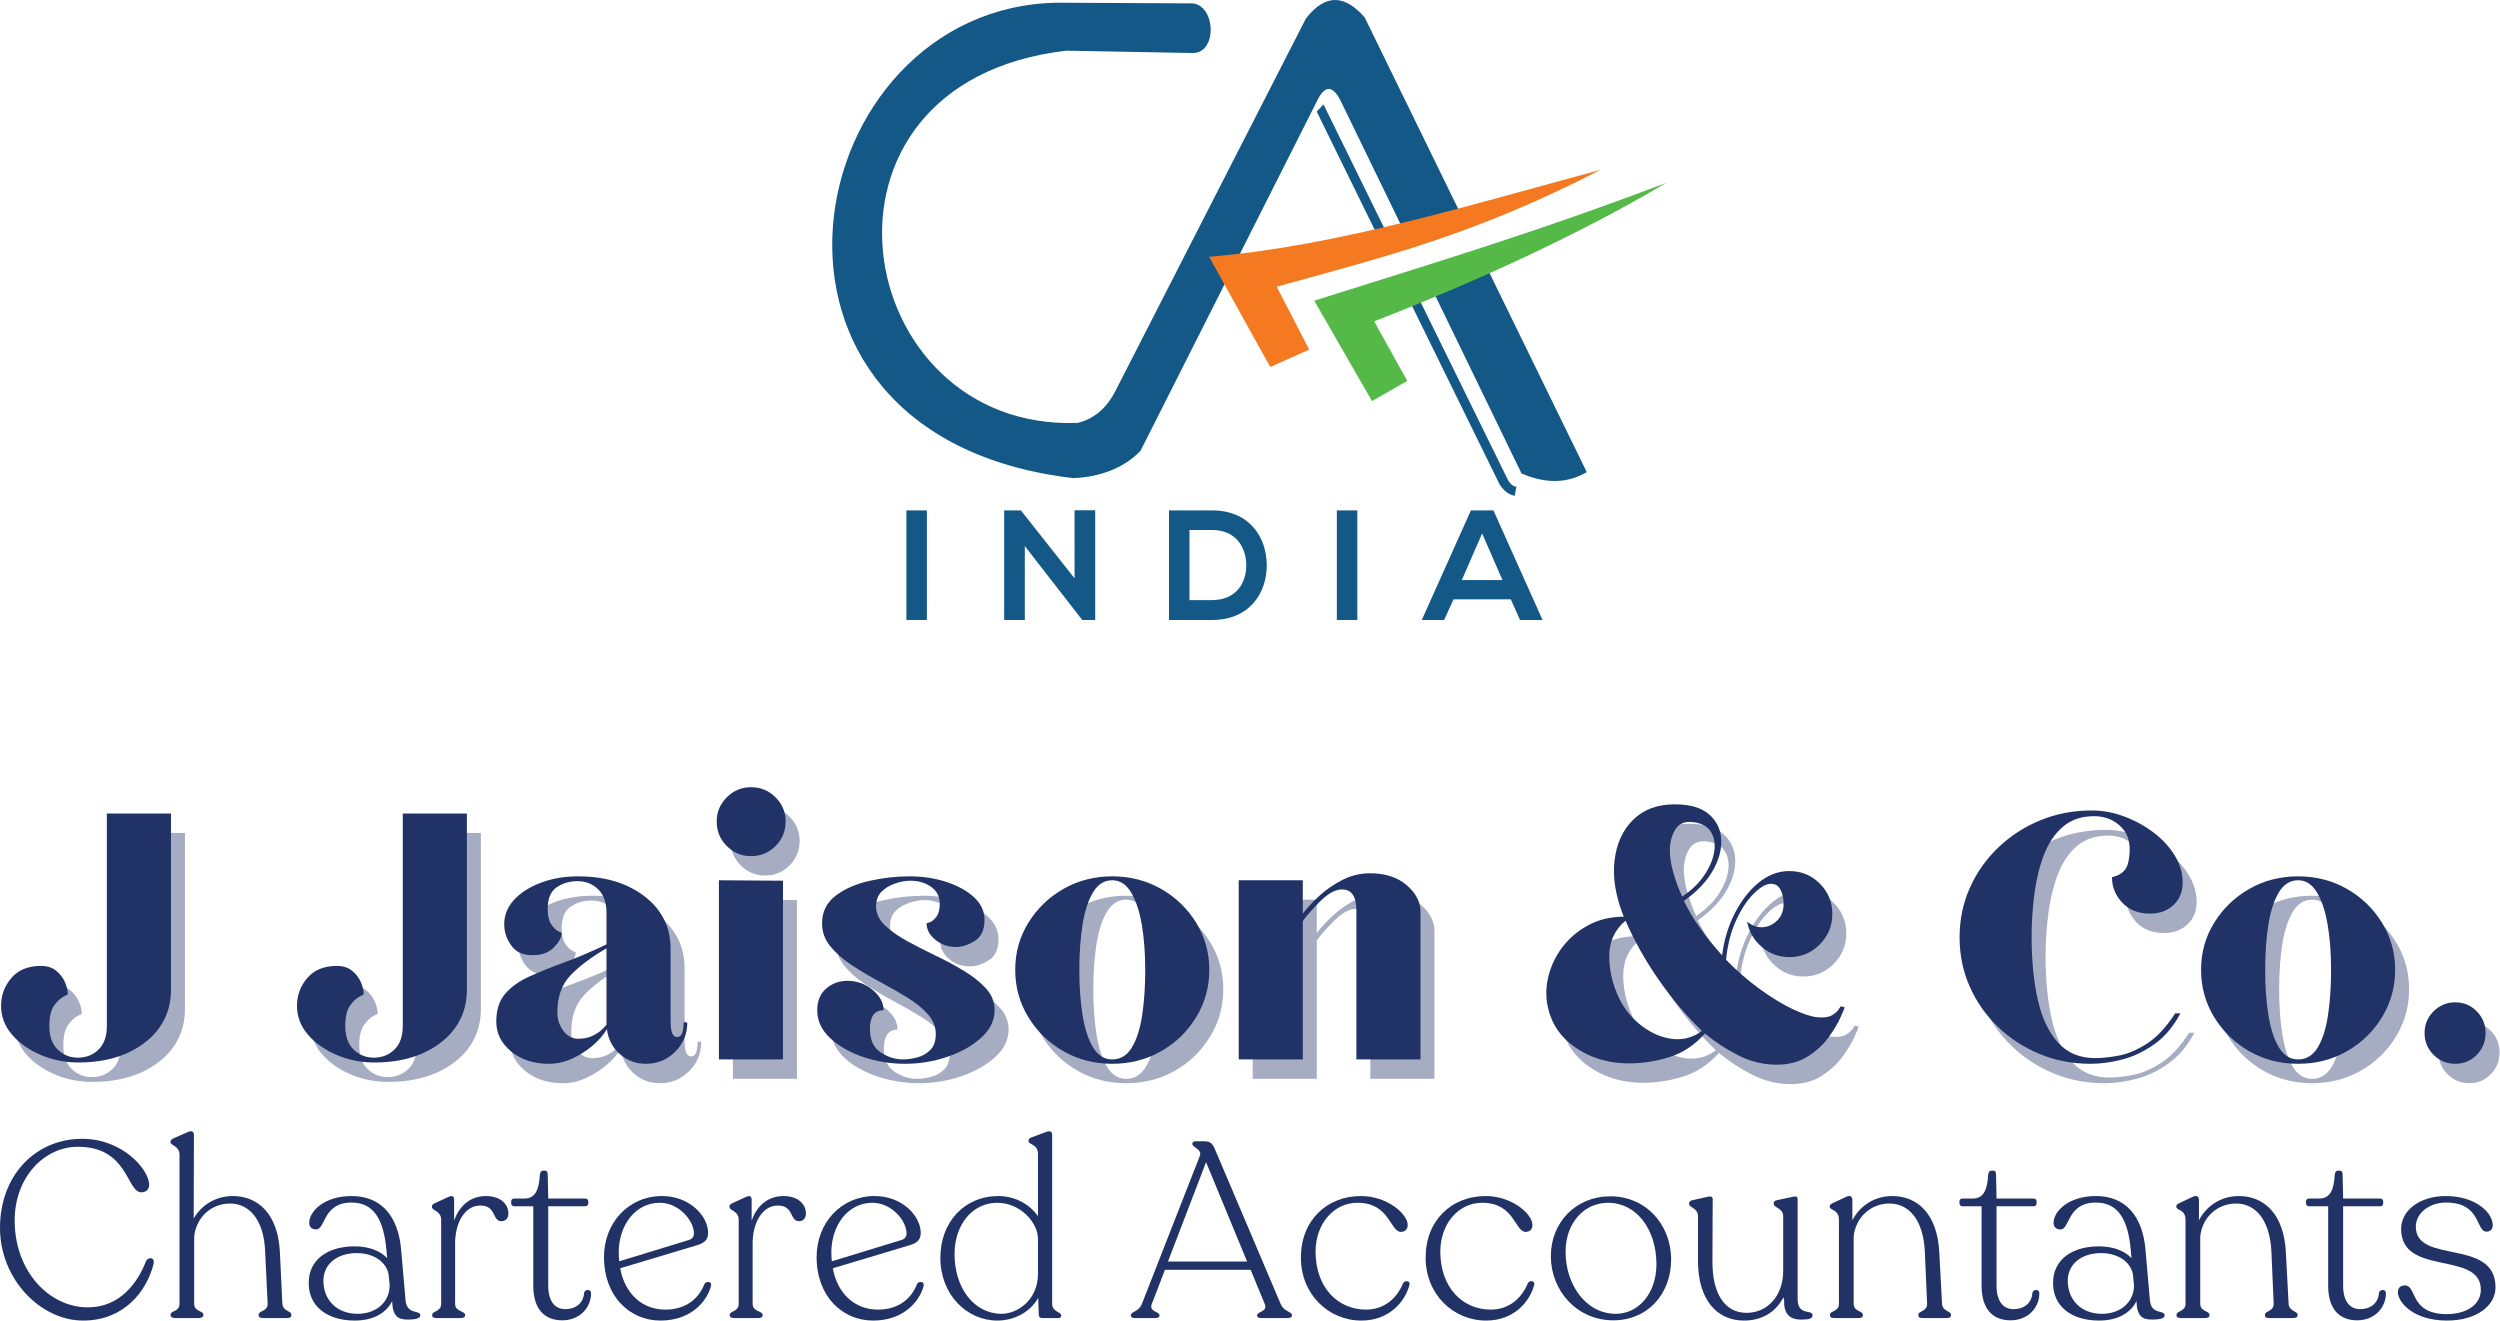 <svg width="1499" height="792" viewBox="0 0 1499 792" fill="none" xmlns="http://www.w3.org/2000/svg">
<path fill-rule="evenodd" clip-rule="evenodd" d="M834.715 146.392L793.571 62.595L789.501 66.901L829.507 148.478L834.715 146.392Z" fill="#145887"/>
<path fill-rule="evenodd" clip-rule="evenodd" d="M904.455 288.368L847.436 172.268L842.132 174.218L899.247 290.627C901.774 294.392 904.744 296.67 908.236 297.288L909.258 291.747C907.522 291.843 905.94 290.588 904.455 288.368Z" fill="#145887"/>
<path d="M543.475 371.739V306.034H555.762V371.739H543.475Z" fill="#145887"/>
<path d="M644.3 305.938H656.684V371.74H648.988V371.836L614.479 327.428V371.74H602.096V306.034H612.126L644.3 346.774V305.938Z" fill="#145887"/>
<path d="M759.549 338.317C759.839 354.941 749.712 371.739 726.719 371.739H700.93V306.034H726.719C749.23 306.034 759.26 322.079 759.549 338.317ZM713.217 359.826H726.719C741.63 359.826 747.532 348.936 747.262 338.24C746.973 328.006 740.974 317.773 726.719 317.773H713.217V359.826Z" fill="#145887"/>
<path d="M801.563 371.739V306.034H813.851V371.739H801.563Z" fill="#145887"/>
<path d="M905.853 359.343H871.537L865.905 371.739H852.499L881.954 306.034H895.456L924.911 371.739H911.408L905.872 359.343H905.853ZM888.686 319.839L876.495 347.816H900.876L888.686 319.839Z" fill="#145887"/>
<path fill-rule="evenodd" clip-rule="evenodd" d="M862.457 135.273L878.506 133.786L818.266 10.427C807.001 -2.355 795.35 -4.808 783.005 11.141L668.562 234.902C663.065 245.348 655.484 251.314 646.168 253.573C509.697 258.806 473.645 49.506 639.416 30.391L715.454 31.801C729.748 31.511 729.13 4.151 715.454 2.028L634.363 1.622C478.603 3.63 427.293 261.296 643.506 286.686C659.361 286.049 674.002 280.72 683.878 270.255L789.332 61.284C794.019 51.089 798.957 50.356 804.185 61.091L843.804 142.764L862.438 135.292L862.457 135.273Z" fill="#145887"/>
<path fill-rule="evenodd" clip-rule="evenodd" d="M889.678 156.668L856.52 168.909L912.304 283.889C926.404 289.971 939.502 290.106 951.422 283.078L889.678 156.668Z" fill="#145887"/>
<path fill-rule="evenodd" clip-rule="evenodd" d="M725.003 153.985C801.774 147.574 881.168 122.937 959.598 101.853C884.235 140.778 831.074 153.734 765.51 171.902L784.992 209.611L761.614 220.038L725.003 153.965V153.985Z" fill="#F47920"/>
<path fill-rule="evenodd" clip-rule="evenodd" d="M788.034 180.281C874.816 153.038 926.685 137.109 999 109.672C947.556 140.294 884.326 169.218 823.931 192.658L843.799 228.378L822.639 240.484L788.034 180.301V180.281Z" fill="#55B948"/>
<path d="M55.355 648.702C47.275 648.702 39.687 647.164 32.576 644.093C25.465 641.021 19.758 636.945 15.461 631.857C11.158 626.775 9.012 621.068 9.012 614.742C9.012 608.435 11.072 602.869 15.191 598.044C19.311 593.208 25.232 590.786 32.968 590.786C36.646 590.786 39.668 591.755 42.04 593.68C44.407 595.611 46.166 597.891 47.312 600.521C48.452 603.157 49.029 605.615 49.029 607.901C49.029 607.901 48.103 608.386 46.258 609.348C44.407 610.316 42.562 612.113 40.716 614.742C38.883 617.378 37.97 621.412 37.97 626.855C37.97 633.003 39.638 637.705 42.972 640.954C46.307 644.191 50.34 645.809 55.085 645.809C59.989 645.809 64.108 644.191 67.443 640.954C70.778 637.705 72.445 633.003 72.445 626.855V499.426H110.892V605.008C110.892 611.5 109.617 617.335 107.067 622.515C104.529 627.701 100.986 632.127 96.425 635.805C85.882 644.405 72.188 648.702 55.355 648.702Z" fill="#213267" fill-opacity="0.4"/>
<path d="M232.784 648.702C224.705 648.702 217.116 647.164 210.005 644.093C202.894 641.021 197.187 636.945 192.89 631.857C188.587 626.775 186.441 621.068 186.441 614.742C186.441 608.435 188.501 602.869 192.62 598.044C196.74 593.208 202.661 590.786 210.397 590.786C214.075 590.786 217.097 591.755 219.47 593.68C221.836 595.611 223.595 597.891 224.741 600.521C225.882 603.157 226.458 605.615 226.458 607.901C226.458 607.901 225.532 608.386 223.687 609.348C221.836 610.316 219.991 612.113 218.146 614.742C216.313 617.378 215.399 621.412 215.399 626.855C215.399 633.003 217.067 637.705 220.401 640.954C223.736 644.191 227.77 645.809 232.514 645.809C237.418 645.809 241.537 644.191 244.872 640.954C248.207 637.705 249.874 633.003 249.874 626.855V499.426H288.321V605.008C288.321 611.5 287.046 617.335 284.496 622.515C281.958 627.701 278.415 632.127 273.855 635.805C263.311 644.405 249.617 648.702 232.784 648.702Z" fill="#213267" fill-opacity="0.4"/>
<path d="M337.546 649.487C328.425 649.487 320.873 647.035 314.89 642.131C308.92 637.215 305.94 631.244 305.94 624.231C305.94 617.384 307.645 611.898 311.065 607.779C314.498 603.647 319.236 600.177 325.287 597.382C331.349 594.575 338.368 591.718 346.349 588.825C354.343 585.919 362.9 582.272 372.021 577.889V558.935C372.021 552.793 370.354 548.097 367.019 544.861C363.685 541.612 359.565 539.981 354.661 539.981C349.917 539.981 345.748 541.207 342.156 543.659C338.558 546.111 336.762 550.414 336.762 556.557C336.762 560.596 337.455 563.667 338.846 565.776C340.25 567.885 341.654 569.295 343.063 569.994C344.467 570.698 345.172 571.048 345.172 571.048C345.172 573.5 343.762 576.222 340.955 579.213C338.159 582.192 334.653 583.859 330.436 584.215C323.582 584.92 318.58 583.253 315.43 579.213C312.273 575.179 310.697 570.698 310.697 565.776C310.697 560.333 312.665 555.466 316.607 551.162C320.56 546.865 325.912 543.451 332.667 540.913C339.435 538.363 346.852 537.088 354.931 537.088C371.764 537.088 385.446 541.391 395.977 549.985C400.55 553.663 404.106 558.052 406.643 563.152C409.193 568.24 410.468 574.113 410.468 580.782V624.477C410.468 626.769 410.726 628.835 411.253 630.68C411.774 632.513 412.92 633.426 414.686 633.426C415.55 633.426 416.335 632.905 417.04 631.857C417.739 630.815 418.18 628.351 418.364 624.477L420.473 624.746C420.473 631.6 418.051 637.435 413.215 642.253C408.39 647.072 402.561 649.487 395.732 649.487C389.584 649.487 384.312 647.513 379.917 643.578C375.534 639.624 372.99 634.665 372.291 628.694C370.36 632.029 367.547 635.284 363.856 638.453C360.178 641.61 356.059 644.24 351.498 646.348C346.938 648.439 342.285 649.487 337.546 649.487ZM355.176 634.481C361.846 634.481 367.461 631.679 372.021 626.07V580.267C362.9 585.533 355.703 590.927 350.444 596.45C345.178 601.98 342.549 609.391 342.549 618.69C342.549 622.73 343.732 626.377 346.104 629.626C348.47 632.862 351.498 634.481 355.176 634.481Z" fill="#213267" fill-opacity="0.4"/>
<path d="M458.63 524.975C453.021 524.975 448.196 522.958 444.163 518.919C440.123 514.885 438.106 509.969 438.106 504.182C438.106 498.561 440.123 493.731 444.163 489.691C448.196 485.658 453.021 483.635 458.63 483.635C464.428 483.635 469.351 485.658 473.39 489.691C477.424 493.731 479.447 498.561 479.447 504.182C479.447 509.969 477.424 514.885 473.39 518.919C469.351 522.958 464.428 524.975 458.63 524.975ZM439.431 646.863V539.442L477.853 539.712V646.863H439.431Z" fill="#213267" fill-opacity="0.4"/>
<path d="M551.051 649.487C542.433 649.487 534.09 648.126 526.017 645.417C517.956 642.707 511.335 638.937 506.156 634.113C500.97 629.276 498.383 623.692 498.383 617.366C498.383 611.763 500.179 607.423 503.777 604.346C507.369 601.275 511.63 599.736 516.552 599.736C522.173 599.736 527.175 601.538 531.558 605.13C535.935 608.729 538.129 612.805 538.129 617.366C532.698 617.366 529.989 621.142 529.989 628.694C529.989 635.186 532.134 639.838 536.438 642.646C540.735 645.459 545.167 646.863 549.727 646.863C552.357 646.863 555.208 646.471 558.285 645.686C561.356 644.889 563.986 643.394 566.18 641.199C568.369 639.011 569.466 635.805 569.466 631.587C569.466 627.211 567.835 623.22 564.586 619.622C561.35 616.029 557.138 612.652 551.959 609.495C546.773 606.326 541.243 603.163 535.359 600.006C529.486 596.855 523.963 593.569 518.783 590.149C513.597 586.716 509.38 582.983 506.131 578.943C502.894 574.91 501.276 570.349 501.276 565.261C501.276 558.414 503.949 552.928 509.294 548.808C514.652 544.677 521.37 541.691 529.449 539.859C537.523 538.014 545.596 537.088 553.675 537.088C561.748 537.088 569.202 538.234 576.037 540.521C582.884 542.795 588.371 545.86 592.49 549.716C596.622 553.577 598.693 558.052 598.693 563.152C598.693 569.123 596.756 573.328 592.882 575.78C589.02 578.232 585.257 579.458 581.579 579.458C576.834 579.458 572.709 578.011 569.196 575.118C565.696 572.225 563.949 568.939 563.949 565.261C563.949 565.261 564.599 565.041 565.91 564.599C567.234 564.158 568.546 563.067 569.858 561.313C571.182 559.548 571.844 556.912 571.844 553.394C571.844 549.195 570.128 545.866 566.695 543.414C563.275 540.95 559.106 539.712 554.19 539.712C551.395 539.712 548.409 540.245 545.24 541.305C542.083 542.354 539.362 543.972 537.075 546.16C534.801 548.355 533.667 551.383 533.667 555.257C533.667 559.278 535.371 562.956 538.791 566.291C542.224 569.626 546.65 572.789 552.081 575.78C557.525 578.772 563.268 581.714 569.319 584.607C575.381 587.501 581.088 590.578 586.434 593.827C591.791 597.063 596.18 600.57 599.601 604.346C603.033 608.122 604.75 612.462 604.75 617.366C604.75 623.514 602.065 629.007 596.707 633.843C591.362 638.667 584.601 642.486 576.429 645.294C568.27 648.089 559.811 649.487 551.051 649.487Z" fill="#213267" fill-opacity="0.4"/>
<path d="M675.285 649.487C664.576 649.487 654.836 646.986 646.058 641.984C637.292 636.982 630.273 630.184 624.995 621.583C619.729 612.989 617.1 603.512 617.1 593.165C617.1 582.805 619.729 573.371 624.995 564.869C630.273 556.354 637.292 549.593 646.058 544.591C654.836 539.589 664.576 537.088 675.285 537.088C685.988 537.088 695.735 539.589 704.513 544.591C713.291 549.593 720.31 556.354 725.575 564.869C730.835 573.371 733.471 582.805 733.471 593.165C733.471 603.512 730.835 612.989 725.575 621.583C720.31 630.184 713.291 636.982 704.513 641.984C695.735 646.986 685.988 649.487 675.285 649.487ZM675.285 646.863C680.201 646.863 684.112 644.497 687.006 639.752C689.899 635.014 691.959 628.608 693.185 620.529C694.423 612.456 695.048 603.334 695.048 593.165C695.048 582.983 694.343 573.855 692.939 565.776C691.53 557.703 689.372 551.297 686.466 546.553C683.573 541.814 679.846 539.442 675.285 539.442C670.541 539.442 666.728 541.814 663.834 546.553C660.941 551.297 658.832 557.703 657.508 565.776C656.196 573.855 655.547 582.983 655.547 593.165C655.547 603.334 656.196 612.456 657.508 620.529C658.832 628.608 660.941 635.014 663.834 639.752C666.728 644.497 670.541 646.863 675.285 646.863Z" fill="#213267" fill-opacity="0.4"/>
<path d="M751.106 646.863V539.442H789.529V559.45C792.177 555.956 795.512 552.364 799.533 548.686C803.567 544.996 808.176 541.833 813.362 539.197C818.542 536.567 824.028 535.249 829.815 535.249C838.949 535.249 846.28 537.621 851.809 542.36C857.333 547.086 860.097 552.431 860.097 558.396V646.863H821.65V557.611C821.65 550.421 819.627 546.301 815.594 545.253C811.554 544.193 807.085 545.768 802.181 549.985C801.115 550.856 799.141 552.824 796.247 555.895C793.354 558.972 791.111 561.651 789.529 563.937V646.863H751.106Z" fill="#213267" fill-opacity="0.4"/>
<path d="M1073.59 650.026C1065.7 650.026 1058.1 648.187 1050.81 644.509C1043.54 640.819 1036.83 636.43 1030.68 631.342C1024.36 638.355 1017.15 643.099 1009.08 645.564C1001.02 648.016 993.033 649.242 985.125 649.242C974.073 649.242 964.197 646.612 955.505 641.346C946.825 636.068 940.989 629.221 937.998 620.799C935.546 613.951 934.933 607.061 936.159 600.128C937.385 593.202 940.058 586.802 944.177 580.929C948.308 575.045 953.623 570.306 960.115 566.708C966.619 563.097 973.907 561.289 981.986 561.289C977.064 549.017 975.219 537.787 976.445 527.599C977.671 517.417 981.398 509.258 987.626 503.128C993.866 496.986 1002.17 493.908 1012.51 493.908C1021.64 493.908 1028.48 495.888 1033.04 499.842C1037.61 503.784 1040.07 508.786 1040.42 514.848C1040.77 520.899 1039.07 527.219 1035.29 533.802C1031.52 540.374 1025.77 546.381 1018.06 551.824C1020.68 557.268 1023.93 562.711 1027.79 568.155C1031.65 573.586 1036.03 579.017 1040.96 584.46C1042 575.682 1044.45 567.437 1048.31 559.72C1052.17 552.008 1056.95 545.78 1062.66 541.036C1068.36 536.297 1074.55 533.925 1081.22 533.925C1088.43 533.925 1094.53 536.426 1099.53 541.428C1104.54 546.43 1107.04 552.529 1107.04 559.72C1107.04 566.751 1104.54 572.807 1099.53 577.889C1094.53 582.977 1088.43 585.515 1081.22 585.515C1074.9 585.515 1069.38 583.455 1064.64 579.336C1059.9 575.216 1057 570.177 1055.96 564.207C1058.59 566.481 1061.49 567.615 1064.64 567.615C1067.98 567.615 1071 566.352 1073.72 563.815C1076.44 561.264 1077.81 557.881 1077.81 553.663C1077.81 550.329 1077.2 547.478 1075.97 545.106C1074.74 542.74 1072.81 541.55 1070.16 541.55C1067.36 541.55 1063.99 543.488 1060.03 547.362C1056.07 551.224 1052.52 556.575 1049.37 563.422C1046.21 570.257 1044.19 578.152 1043.31 587.108C1049.81 593.778 1056.58 599.656 1063.59 604.738C1070.61 609.826 1077.2 613.823 1083.33 616.728C1089.47 619.622 1094.39 621.24 1098.09 621.583C1101.94 621.945 1104.84 621.553 1106.77 620.406C1108.69 619.266 1110.05 618.077 1110.84 616.851C1111.64 615.625 1112.04 615.012 1112.04 615.012L1114.39 615.527L1114.15 616.581C1114.15 616.581 1113.39 618.298 1111.89 621.73C1110.4 625.151 1108.07 629.056 1104.9 633.451C1101.75 637.834 1097.58 641.69 1092.4 645.024C1087.23 648.359 1080.96 650.026 1073.59 650.026ZM1017 549.201C1022.6 545.51 1027.03 541.25 1030.27 536.426C1033.51 531.608 1035.49 526.912 1036.2 522.351C1036.9 517.779 1036.29 513.868 1034.36 510.631C1032.43 507.382 1029.1 505.402 1024.36 504.697C1019.09 503.814 1015.32 505.181 1013.03 508.792C1010.75 512.39 1009.62 516.638 1009.62 521.542C1009.62 525.582 1010.32 530.063 1011.73 534.979C1013.13 539.883 1014.89 544.628 1017 549.201ZM1028.84 629.748C1019.7 620.97 1011.1 610.795 1003.02 599.221C994.964 587.636 988.3 575.78 983.041 563.667C976.531 569.111 973.282 576.185 973.282 584.877C973.282 593.557 975.299 602.108 979.338 610.525C982.851 617.378 987.54 622.95 993.413 627.247C999.297 631.551 1005.39 634.009 1011.7 634.628C1018.03 635.235 1023.74 633.61 1028.84 629.748Z" fill="#213267" fill-opacity="0.4"/>
<path d="M1261.81 649.487C1250.92 649.487 1240.73 647.513 1231.26 643.578C1221.79 639.624 1213.46 634.181 1206.25 627.248C1199.05 620.321 1193.43 612.29 1189.4 603.169C1185.36 594.035 1183.34 584.203 1183.34 573.672C1183.34 563.147 1185.36 553.32 1189.4 544.199C1193.43 535.065 1199.09 526.986 1206.37 519.973C1213.66 512.948 1222.09 507.462 1231.65 503.52C1241.22 499.567 1251.54 497.587 1262.59 497.587C1269.1 497.587 1275.55 498.776 1281.94 501.142C1288.34 503.514 1294.22 506.72 1299.57 510.754C1304.93 514.793 1309.19 519.403 1312.34 524.583C1315.51 529.751 1317.1 535.145 1317.1 540.766C1317.1 546.393 1315.25 550.911 1311.56 554.326C1307.88 557.746 1303.23 559.45 1297.61 559.45C1290.59 559.45 1285.02 557.262 1280.88 552.879C1276.77 548.484 1274.71 543.39 1274.71 537.603C1274.71 537.603 1275.45 537.382 1276.94 536.941C1278.44 536.5 1279.98 535.586 1281.55 534.195C1283.13 532.791 1284.18 530.59 1284.71 527.599C1286.29 518.821 1284.89 512.2 1280.49 507.738C1276.11 503.263 1270.59 501.019 1263.92 501.019C1256.54 501.019 1250.39 503.079 1245.48 507.198C1240.57 511.318 1236.76 516.896 1234.03 523.921C1231.31 530.934 1229.38 538.749 1228.24 547.362C1227.09 555.962 1226.52 564.642 1226.52 573.402C1226.52 587.446 1227.75 599.951 1230.2 610.917C1232.67 621.89 1236.71 630.496 1242.31 636.737C1247.94 642.965 1255.4 646.079 1264.7 646.079C1268.56 646.079 1273.16 645.601 1278.51 644.632C1283.86 643.67 1289.53 641.297 1295.5 637.521C1301.46 633.745 1307.17 627.652 1312.61 619.23H1315.78C1311.56 627.125 1306.37 633.273 1300.23 637.668C1294.1 642.051 1287.7 645.116 1281.03 646.863C1274.36 648.61 1268.04 649.487 1262.08 649.487H1261.81Z" fill="#213267" fill-opacity="0.4"/>
<path d="M1386.32 649.487C1375.61 649.487 1365.87 646.986 1357.09 641.984C1348.32 636.982 1341.31 630.184 1336.03 621.583C1330.76 612.989 1328.13 603.512 1328.13 593.165C1328.13 582.805 1330.76 573.371 1336.03 564.869C1341.31 556.354 1348.32 549.593 1357.09 544.591C1365.87 539.589 1375.61 537.088 1386.32 537.088C1397.02 537.088 1406.77 539.589 1415.55 544.591C1424.32 549.593 1431.34 556.354 1436.61 564.869C1441.87 573.371 1444.5 582.805 1444.5 593.165C1444.5 603.512 1441.87 612.989 1436.61 621.583C1431.34 630.184 1424.32 636.982 1415.55 641.984C1406.77 646.986 1397.02 649.487 1386.32 649.487ZM1386.32 646.863C1391.23 646.863 1395.14 644.497 1398.04 639.752C1400.93 635.014 1402.99 628.608 1404.22 620.529C1405.46 612.456 1406.08 603.334 1406.08 593.165C1406.08 582.983 1405.38 573.855 1403.97 565.776C1402.56 557.703 1400.4 551.297 1397.5 546.553C1394.61 541.814 1390.88 539.442 1386.32 539.442C1381.57 539.442 1377.76 541.814 1374.87 546.553C1371.97 551.297 1369.86 557.703 1368.54 565.776C1367.23 573.855 1366.58 582.983 1366.58 593.165C1366.58 603.334 1367.23 612.456 1368.54 620.529C1369.86 628.608 1371.97 635.014 1374.87 639.752C1377.76 644.497 1381.57 646.863 1386.32 646.863Z" fill="#213267" fill-opacity="0.4"/>
<path d="M1480.55 649.487C1475.47 649.487 1471.13 647.685 1467.53 644.093C1463.93 640.501 1462.14 636.161 1462.14 631.073C1462.14 625.973 1463.93 621.626 1467.53 618.028C1471.13 614.436 1475.47 612.634 1480.55 612.634C1485.65 612.634 1489.95 614.436 1493.45 618.028C1496.96 621.626 1498.72 625.973 1498.72 631.073C1498.72 636.161 1496.96 640.501 1493.45 644.093C1489.95 647.685 1485.65 649.487 1480.55 649.487Z" fill="#213267" fill-opacity="0.4"/>
<path d="M46.983 637.068C38.903 637.068 31.314 635.529 24.204 632.458C17.093 629.387 11.386 625.31 7.089 620.222C2.786 615.141 0.64 609.434 0.64 603.108C0.64 596.8 2.7 591.234 6.819 586.41C10.938 581.573 16.86 579.152 24.596 579.152C28.274 579.152 31.296 580.12 33.668 582.045C36.035 583.976 37.794 586.256 38.94 588.886C40.08 591.522 40.657 593.98 40.657 596.267C40.657 596.267 39.731 596.751 37.886 597.713C36.035 598.682 34.189 600.478 32.344 603.108C30.511 605.743 29.598 609.777 29.598 615.22C29.598 621.369 31.265 626.07 34.6 629.319C37.935 632.556 41.968 634.174 46.713 634.174C51.617 634.174 55.736 632.556 59.071 629.319C62.406 626.07 64.073 621.369 64.073 615.22V487.791H102.52V593.373C102.52 599.865 101.245 605.701 98.695 610.88C96.157 616.066 92.614 620.492 88.053 624.17C77.51 632.77 63.816 637.068 46.983 637.068Z" fill="#213267"/>
<path d="M224.412 637.068C216.333 637.068 208.744 635.529 201.633 632.458C194.522 629.387 188.815 625.31 184.518 620.222C180.215 615.141 178.069 609.434 178.069 603.108C178.069 596.8 180.129 591.234 184.248 586.41C188.368 581.573 194.289 579.152 202.025 579.152C205.703 579.152 208.725 580.12 211.098 582.045C213.464 583.976 215.223 586.256 216.369 588.886C217.509 591.522 218.086 593.98 218.086 596.267C218.086 596.267 217.16 596.751 215.315 597.713C213.464 598.682 211.619 600.478 209.773 603.108C207.941 605.743 207.027 609.777 207.027 615.22C207.027 621.369 208.695 626.07 212.029 629.319C215.364 632.556 219.398 634.174 224.142 634.174C229.046 634.174 233.165 632.556 236.5 629.319C239.835 626.07 241.502 621.369 241.502 615.22V487.791H279.949V593.373C279.949 599.865 278.674 605.701 276.124 610.88C273.586 616.066 270.043 620.492 265.483 624.17C254.939 632.77 241.245 637.068 224.412 637.068Z" fill="#213267"/>
<path d="M329.174 637.852C320.053 637.852 312.501 635.4 306.518 630.496C300.548 625.58 297.568 619.609 297.568 612.597C297.568 605.749 299.272 600.263 302.693 596.144C306.126 592.012 310.864 588.543 316.915 585.747C322.977 582.94 329.996 580.083 337.977 577.19C345.971 574.284 354.528 570.637 363.649 566.254V547.3C363.649 541.158 361.982 536.463 358.647 533.226C355.313 529.977 351.193 528.346 346.289 528.346C341.545 528.346 337.376 529.572 333.784 532.024C330.186 534.476 328.39 538.78 328.39 544.922C328.39 548.962 329.082 552.033 330.474 554.141C331.878 556.25 333.281 557.66 334.691 558.359C336.095 559.064 336.8 559.413 336.8 559.413C336.8 561.865 335.39 564.587 332.583 567.578C329.787 570.557 326.281 572.225 322.064 572.58C315.21 573.285 310.208 571.618 307.058 567.578C303.901 563.545 302.325 559.064 302.325 554.141C302.325 548.698 304.293 543.831 308.234 539.528C312.188 535.23 317.54 531.816 324.295 529.278C331.062 526.728 338.48 525.453 346.559 525.453C363.392 525.453 377.074 529.756 387.605 538.351C392.178 542.029 395.734 546.418 398.271 551.518C400.821 556.606 402.096 562.478 402.096 569.147V612.842C402.096 615.134 402.354 617.2 402.881 619.045C403.402 620.878 404.548 621.792 406.314 621.792C407.178 621.792 407.963 621.271 408.668 620.222C409.367 619.18 409.808 616.716 409.992 612.842L412.1 613.112C412.1 619.965 409.679 625.801 404.843 630.619C400.018 635.437 394.189 637.852 387.36 637.852C381.212 637.852 375.94 635.878 371.545 631.943C367.162 627.989 364.618 623.03 363.919 617.059C361.988 620.394 359.174 623.649 355.484 626.818C351.806 629.975 347.687 632.605 343.126 634.714C338.566 636.804 333.913 637.852 329.174 637.852ZM346.804 622.846C353.474 622.846 359.089 620.045 363.649 614.436V568.633C354.528 573.898 347.331 579.293 342.072 584.816C336.806 590.345 334.176 597.756 334.176 607.055C334.176 611.095 335.36 614.742 337.732 617.991C340.098 621.228 343.126 622.846 346.804 622.846Z" fill="#213267"/>
<path d="M450.256 513.34C444.648 513.34 439.823 511.324 435.79 507.284C431.75 503.251 429.733 498.334 429.733 492.548C429.733 486.926 431.75 482.096 435.79 478.056C439.823 474.023 444.648 472 450.256 472C456.055 472 460.978 474.023 465.017 478.056C469.051 482.096 471.074 486.926 471.074 492.548C471.074 498.334 469.051 503.251 465.017 507.284C460.978 511.324 456.055 513.34 450.256 513.34ZM431.057 635.229V527.807L469.48 528.077V635.229H431.057Z" fill="#213267"/>
<path d="M542.679 637.852C534.061 637.852 525.718 636.491 517.645 633.782C509.584 631.072 502.963 627.302 497.784 622.478C492.598 617.642 490.011 612.057 490.011 605.731C490.011 600.128 491.807 595.788 495.405 592.711C498.997 589.64 503.258 588.101 508.18 588.101C513.801 588.101 518.803 589.904 523.186 593.496C527.563 597.094 529.757 601.17 529.757 605.731C524.326 605.731 521.617 609.507 521.617 617.059C521.617 623.551 523.762 628.203 528.066 631.011C532.363 633.825 536.795 635.228 541.355 635.228C543.985 635.228 546.835 634.836 549.913 634.051C552.984 633.255 555.614 631.759 557.808 629.564C559.996 627.376 561.094 624.17 561.094 619.953C561.094 615.576 559.463 611.585 556.214 607.987C552.978 604.395 548.766 601.017 543.587 597.86C538.401 594.691 532.871 591.528 526.987 588.371C521.114 585.22 515.591 581.935 510.411 578.514C505.225 575.081 501.008 571.348 497.759 567.308C494.522 563.275 492.904 558.714 492.904 553.626C492.904 546.779 495.577 541.293 500.922 537.174C506.28 533.042 512.998 530.057 521.077 528.224C529.151 526.379 537.224 525.453 545.303 525.453C553.376 525.453 560.83 526.599 567.665 528.886C574.512 531.16 579.999 534.225 584.118 538.081C588.249 541.943 590.321 546.418 590.321 551.518C590.321 557.488 588.384 561.693 584.51 564.145C580.648 566.597 576.885 567.823 573.207 567.823C568.462 567.823 564.336 566.377 560.824 563.483C557.324 560.59 555.577 557.304 555.577 553.626C555.577 553.626 556.227 553.406 557.538 552.964C558.862 552.523 560.174 551.432 561.486 549.679C562.81 547.913 563.472 545.277 563.472 541.759C563.472 537.56 561.756 534.231 558.323 531.779C554.902 529.315 550.734 528.077 545.818 528.077C543.023 528.077 540.037 528.61 536.868 529.671C533.711 530.719 530.99 532.337 528.703 534.525C526.429 536.72 525.295 539.748 525.295 543.622C525.295 547.644 526.999 551.322 530.419 554.656C533.852 557.991 538.278 561.154 543.709 564.145C549.153 567.137 554.896 570.079 560.947 572.973C567.009 575.866 572.716 578.943 578.061 582.192C583.419 585.429 587.808 588.935 591.229 592.711C594.661 596.487 596.378 600.827 596.378 605.731C596.378 611.879 593.693 617.372 588.335 622.208C582.99 627.033 576.229 630.852 568.057 633.659C559.898 636.454 551.439 637.852 542.679 637.852Z" fill="#213267"/>
<path d="M666.913 637.852C656.204 637.852 646.464 635.351 637.685 630.349C628.92 625.347 621.901 618.549 616.623 609.948C611.357 601.354 608.728 591.877 608.728 581.53C608.728 571.17 611.357 561.736 616.623 553.234C621.901 544.72 628.92 537.958 637.685 532.956C646.464 527.954 656.204 525.453 666.913 525.453C677.616 525.453 687.363 527.954 696.141 532.956C704.919 537.958 711.938 544.72 717.203 553.234C722.463 561.736 725.099 571.17 725.099 581.53C725.099 591.877 722.463 601.354 717.203 609.948C711.938 618.549 704.919 625.347 696.141 630.349C687.363 635.351 677.616 637.852 666.913 637.852ZM666.913 635.228C671.829 635.228 675.74 632.862 678.634 628.118C681.527 623.379 683.587 616.973 684.813 608.894C686.051 600.821 686.676 591.7 686.676 581.53C686.676 571.348 685.971 562.221 684.567 554.141C683.157 546.068 681 539.662 678.094 534.918C675.201 530.179 671.474 527.807 666.913 527.807C662.169 527.807 658.356 530.179 655.462 534.918C652.569 539.662 650.46 546.068 649.136 554.141C647.824 562.221 647.175 571.348 647.175 581.53C647.175 591.7 647.824 600.821 649.136 608.894C650.46 616.973 652.569 623.379 655.462 628.118C658.356 632.862 662.169 635.228 666.913 635.228Z" fill="#213267"/>
<path d="M742.734 635.228V527.807H781.157V547.815C783.805 544.321 787.14 540.729 791.161 537.051C795.195 533.361 799.804 530.198 804.99 527.562C810.17 524.932 815.656 523.614 821.443 523.614C830.577 523.614 837.908 525.986 843.437 530.725C848.96 535.451 851.725 540.796 851.725 546.761V635.228H813.278V545.976C813.278 538.786 811.255 534.666 807.222 533.618C803.182 532.558 798.713 534.133 793.809 538.35C792.743 539.221 790.769 541.189 787.875 544.26C784.982 547.337 782.738 550.016 781.157 552.302V635.228H742.734Z" fill="#213267"/>
<path d="M1065.22 638.391C1057.32 638.391 1049.73 636.552 1042.44 632.875C1035.16 629.184 1028.45 624.795 1022.31 619.707C1015.98 626.72 1008.78 631.465 1000.71 633.929C992.647 636.381 984.66 637.607 976.752 637.607C965.7 637.607 955.824 634.977 947.132 629.711C938.452 624.434 932.616 617.586 929.625 609.164C927.173 602.317 926.56 595.427 927.786 588.494C929.012 581.567 931.685 575.167 935.804 569.295C939.935 563.41 945.25 558.671 951.742 555.073C958.246 551.463 965.534 549.654 973.613 549.654C968.691 537.382 966.846 526.152 968.072 515.964C969.298 505.782 973.025 497.623 979.253 491.493C985.493 485.351 993.793 482.274 1004.14 482.274C1013.26 482.274 1020.1 484.254 1024.66 488.207C1029.24 492.149 1031.7 497.151 1032.04 503.214C1032.4 509.264 1030.7 515.584 1026.92 522.167C1023.14 528.739 1017.39 534.746 1009.68 540.19C1012.31 545.633 1015.55 551.076 1019.42 556.52C1023.27 561.951 1027.66 567.382 1032.58 572.825C1033.63 564.047 1036.08 555.803 1039.94 548.085C1043.8 540.373 1048.58 534.145 1054.28 529.401C1059.98 524.662 1066.18 522.29 1072.85 522.29C1080.05 522.29 1086.16 524.791 1091.16 529.793C1096.16 534.795 1098.66 540.894 1098.66 548.085C1098.66 555.116 1096.16 561.172 1091.16 566.254C1086.16 571.342 1080.05 573.88 1072.85 573.88C1066.53 573.88 1061.01 571.82 1056.27 567.701C1051.53 563.581 1048.63 558.543 1047.59 552.572C1050.22 554.846 1053.11 555.98 1056.27 555.98C1059.6 555.98 1062.63 554.718 1065.34 552.18C1068.07 549.63 1069.44 546.246 1069.44 542.029C1069.44 538.694 1068.82 535.843 1067.6 533.471C1066.37 531.105 1064.43 529.916 1061.79 529.916C1058.99 529.916 1055.61 531.853 1051.66 535.727C1047.7 539.589 1044.14 544.94 1040.99 551.787C1037.84 558.622 1035.82 566.518 1034.94 575.474C1041.44 582.143 1048.2 588.022 1055.22 593.103C1062.24 598.191 1068.82 602.188 1074.95 605.094C1081.1 607.987 1086.02 609.605 1089.71 609.948C1093.57 610.31 1096.46 609.918 1098.39 608.772C1100.32 607.631 1101.68 606.442 1102.47 605.216C1103.26 603.99 1103.67 603.377 1103.67 603.377L1106.02 603.892L1105.78 604.946C1105.78 604.946 1105.02 606.663 1103.52 610.096C1102.03 613.516 1099.7 617.421 1096.53 621.816C1093.37 626.199 1089.21 630.055 1084.03 633.389C1078.86 636.724 1072.59 638.391 1065.22 638.391ZM1008.63 537.566C1014.23 533.876 1018.66 529.615 1021.89 524.791C1025.14 519.973 1027.12 515.277 1027.83 510.717C1028.53 506.144 1027.91 502.233 1025.99 498.996C1024.06 495.747 1020.72 493.767 1015.98 493.062C1010.72 492.18 1006.94 493.547 1004.66 497.157C1002.38 500.756 1001.25 505.004 1001.25 509.908C1001.25 513.947 1001.95 518.428 1003.36 523.344C1004.76 528.248 1006.52 532.993 1008.63 537.566ZM1020.47 618.114C1011.33 609.335 1002.72 599.16 994.651 587.586C986.591 576.001 979.927 564.145 974.668 552.033C968.158 557.476 964.909 564.55 964.909 573.242C964.909 581.922 966.926 590.474 970.965 598.89C974.478 605.743 979.167 611.315 985.04 615.613C990.924 619.916 997.018 622.374 1003.33 622.993C1009.66 623.6 1015.37 621.975 1020.47 618.114Z" fill="#213267"/>
<path d="M1253.44 637.852C1242.55 637.852 1232.36 635.878 1222.88 631.943C1213.42 627.989 1205.08 622.546 1197.87 615.613C1190.68 608.686 1185.06 600.655 1181.03 591.534C1176.99 582.4 1174.97 572.568 1174.97 562.037C1174.97 551.512 1176.99 541.685 1181.03 532.564C1185.06 523.43 1190.72 515.351 1198 508.338C1205.29 501.313 1213.71 495.827 1223.28 491.885C1232.85 487.932 1243.17 485.952 1254.22 485.952C1260.72 485.952 1267.17 487.141 1273.57 489.507C1279.97 491.879 1285.85 495.085 1291.2 499.119C1296.55 503.158 1300.81 507.768 1303.97 512.948C1307.14 518.116 1308.73 523.51 1308.73 529.131C1308.73 534.758 1306.88 539.276 1303.19 542.691C1299.51 546.111 1294.86 547.815 1289.24 547.815C1282.22 547.815 1276.64 545.627 1272.51 541.244C1268.39 536.849 1266.33 531.755 1266.33 525.968C1266.33 525.968 1267.08 525.747 1268.56 525.306C1270.07 524.865 1271.61 523.951 1273.17 522.56C1274.76 521.156 1275.81 518.955 1276.34 515.964C1277.92 507.186 1276.52 500.565 1272.12 496.103C1267.74 491.628 1262.21 489.384 1255.54 489.384C1248.17 489.384 1242.02 491.444 1237.11 495.563C1232.2 499.683 1228.38 505.261 1225.66 512.286C1222.94 519.299 1221.01 527.114 1219.87 535.727C1218.72 544.327 1218.15 553.007 1218.15 561.767C1218.15 575.811 1219.38 588.316 1221.83 599.282C1224.29 610.255 1228.33 618.861 1233.94 625.102C1239.56 631.33 1247.02 634.444 1256.33 634.444C1260.19 634.444 1264.79 633.966 1270.13 632.997C1275.49 632.035 1281.16 629.662 1287.13 625.886C1293.09 622.11 1298.8 616.017 1304.24 607.595H1307.4C1303.19 615.49 1298 621.638 1291.86 626.033C1285.73 630.416 1279.33 633.481 1272.66 635.228C1265.99 636.975 1259.67 637.852 1253.71 637.852H1253.44Z" fill="#213267"/>
<path d="M1377.94 637.852C1367.24 637.852 1357.49 635.351 1348.72 630.349C1339.95 625.347 1332.93 618.549 1327.65 609.948C1322.39 601.354 1319.76 591.877 1319.76 581.53C1319.76 571.17 1322.39 561.736 1327.65 553.234C1332.93 544.72 1339.95 537.958 1348.72 532.956C1357.49 527.954 1367.24 525.453 1377.94 525.453C1388.65 525.453 1398.39 527.954 1407.17 532.956C1415.95 537.958 1422.97 544.72 1428.23 553.234C1433.49 561.736 1436.13 571.17 1436.13 581.53C1436.13 591.877 1433.49 601.354 1428.23 609.948C1422.97 618.549 1415.95 625.347 1407.17 630.349C1398.39 635.351 1388.65 637.852 1377.94 637.852ZM1377.94 635.228C1382.86 635.228 1386.77 632.862 1389.66 628.118C1392.56 623.379 1394.62 616.973 1395.84 608.894C1397.08 600.821 1397.71 591.7 1397.71 581.53C1397.71 571.348 1397 562.221 1395.6 554.141C1394.19 546.068 1392.03 539.662 1389.13 534.918C1386.23 530.179 1382.51 527.807 1377.94 527.807C1373.2 527.807 1369.39 530.179 1366.49 534.918C1363.6 539.662 1361.49 546.068 1360.17 554.141C1358.86 562.221 1358.21 571.348 1358.21 581.53C1358.21 591.7 1358.86 600.821 1360.17 608.894C1361.49 616.973 1363.6 623.379 1366.49 628.118C1369.39 632.862 1373.2 635.228 1377.94 635.228Z" fill="#213267"/>
<path d="M1472.18 637.852C1467.09 637.852 1462.75 636.05 1459.16 632.458C1455.56 628.866 1453.77 624.526 1453.77 619.438C1453.77 614.338 1455.56 609.991 1459.16 606.393C1462.75 602.801 1467.09 600.999 1472.18 600.999C1477.28 600.999 1481.58 602.801 1485.08 606.393C1488.59 609.991 1490.35 614.338 1490.35 619.438C1490.35 624.526 1488.59 628.866 1485.08 632.458C1481.58 636.05 1477.28 637.852 1472.18 637.852Z" fill="#213267"/>
<path d="M49.849 791.812C74.197 791.812 87.928 774.501 92.097 757.779C93.004 753.733 88.835 753.439 87.487 756.283C82.705 768.96 71.941 783.893 52.693 783.893C29.546 783.893 8.803 762.389 8.803 731.788C8.803 705.821 26.555 687.603 46.71 687.603C77.017 687.603 75.84 714.918 84.79 714.918C87.634 714.918 89.424 713.128 89.424 710.431C89.424 701.04 73.143 682.822 49.407 682.822C21.185 682.822 0 704.767 0 736.275C0 767.023 24.324 791.812 49.849 791.812Z" fill="#213267"/>
<path d="M169.297 781.514L167.801 750.447C166.6 727.767 154.659 717.15 139.579 717.15C129.428 717.15 120.772 722.544 116.138 730.586L116.285 680.59C116.285 678.629 114.937 677.599 112.558 678.801L104.05 682.528C102.848 683.116 102.26 683.704 102.26 684.612V684.906C102.26 686.843 107.63 686.99 107.63 692.532V781.808C107.63 786.59 102.26 785.83 102.26 788.233V788.674C102.26 789.581 103.29 790.317 105.08 790.317H119.129C120.772 790.317 121.949 789.581 121.949 788.674V788.233C121.949 785.83 116.432 786.59 116.432 781.808V741.351C117.634 730.145 126.436 721.637 137.936 721.637C149.436 721.637 158.239 731.347 158.974 750.3L160.47 781.661C160.617 786.443 155.1 785.83 155.1 788.233V788.821C155.1 789.875 156.154 790.317 157.944 790.317H171.823C173.612 790.317 174.667 789.875 174.667 788.821V788.233C174.667 785.83 169.591 786.443 169.297 781.514Z" fill="#213267"/>
<path d="M243.178 779.724L240.505 749.099C238.715 729.115 228.564 717.149 210.787 717.149C194.064 717.149 185.409 726.565 185.409 733.136C185.409 735.662 186.905 737.158 189.577 737.158C195.266 737.158 193.476 721.048 210.787 721.048C224.077 721.048 230.035 731.199 231.678 749.27L232.144 754.346C227.951 750.006 221.232 747.309 212.577 747.309C196.614 747.309 184.968 755.229 185.115 769.426C185.115 783.304 196.149 791.812 212.724 791.812C223.93 791.812 231.678 787.178 235.111 780.165C235.429 789.581 238.862 791.224 244.673 791.224C249.308 791.224 252.005 790.464 252.005 788.674C252.005 785.241 243.938 788.527 243.178 779.724ZM214.367 787.767C201.984 787.767 193.917 779.43 193.917 767.93C193.917 758.073 201.984 751.355 213.925 751.355C225.572 751.355 233.026 758.22 233.174 765.968L233.639 770.456C233.787 780.313 226.014 787.767 214.367 787.767Z" fill="#213267"/>
<path d="M291.393 717.149C282.591 717.149 275.578 722.397 272.292 731.935V719.405C272.292 717.468 271.385 716.561 269.007 717.615L260.94 721.342C259.591 721.931 259.002 722.544 259.002 723.279V723.721C259.002 725.977 264.519 725.977 264.519 731.346V781.808C264.519 786.59 259.15 785.977 259.15 788.38V788.821C259.15 789.875 260.204 790.317 261.994 790.317H275.872C277.662 790.317 278.864 789.875 278.864 788.821V788.38C278.864 785.977 272.881 786.59 272.881 781.808V745.666C272.881 732.842 278.864 722.838 287.96 722.838C297.817 722.838 294.973 732.229 300.662 732.229C303.506 732.229 304.83 730.145 304.83 727.619C304.83 722.078 300.22 717.149 291.393 717.149Z" fill="#213267"/>
<path d="M337.088 791.665C347.828 791.665 354.399 783.893 354.399 775.384C354.399 772.859 350.819 772.859 350.231 775.09C349.912 780.901 345.744 784.947 338.878 784.947C332.748 784.947 328.727 780.313 328.727 770.897V723.28H350.966C352.021 723.28 352.756 722.544 352.756 721.49V720.435C352.756 719.405 352.021 718.645 350.966 718.645H328.727L328.433 704.767C328.433 702.977 328.114 701.923 326.643 701.923H325.735C324.387 701.923 323.798 702.977 323.651 704.767C323.21 712.981 321.101 718.645 314.53 718.645H308.277C307.076 718.645 306.487 719.405 306.487 720.435V721.49C306.487 722.544 307.223 723.28 308.277 723.28H319.753V770.897C319.753 785.094 326.643 791.665 337.088 791.665Z" fill="#213267"/>
<path d="M422.323 770.014C419.037 778.375 411.583 785.241 398.882 785.241C385.298 785.241 374.706 775.972 371.861 760.451L418.155 746.573C422.47 745.225 424.579 743.288 424.579 739.266C424.579 729.115 413.52 717.149 396.945 717.149C376.937 717.149 362.151 733.136 362.151 753.733C362.151 777.321 377.55 791.812 396.062 791.812C414.256 791.812 423.966 780.313 426.369 770.897C426.81 768.224 423.377 767.93 422.323 770.014ZM395.596 721.195C407.39 721.195 416.07 732.229 416.07 739.413C416.07 741.35 415.31 742.846 412.785 743.582L371.273 756.283C371.126 754.64 370.979 752.85 370.979 751.06C370.979 734.779 380.835 721.195 395.596 721.195Z" fill="#213267"/>
<path d="M469.792 717.149C460.989 717.149 453.977 722.397 450.691 731.935V719.405C450.691 717.468 449.784 716.561 447.405 717.615L439.338 721.342C437.99 721.931 437.401 722.544 437.401 723.279V723.721C437.401 725.977 442.918 725.977 442.918 731.346V781.808C442.918 786.59 437.548 785.977 437.548 788.38V788.821C437.548 789.875 438.603 790.317 440.393 790.317H454.271C456.061 790.317 457.262 789.875 457.262 788.821V788.38C457.262 785.977 451.28 786.59 451.28 781.808V745.666C451.28 732.842 457.262 722.838 466.359 722.838C476.216 722.838 473.372 732.229 479.061 732.229C481.905 732.229 483.229 730.145 483.229 727.619C483.229 722.078 478.619 717.149 469.792 717.149Z" fill="#213267"/>
<path d="M549.814 770.014C546.529 778.375 539.075 785.241 526.373 785.241C512.789 785.241 502.197 775.972 499.352 760.451L545.646 746.573C549.961 745.225 552.07 743.288 552.07 739.266C552.07 729.115 541.012 717.149 524.436 717.149C504.428 717.149 489.643 733.136 489.643 753.733C489.643 777.321 505.041 791.812 523.554 791.812C541.747 791.812 551.457 780.313 553.86 770.897C554.301 768.224 550.869 767.93 549.814 770.014ZM523.088 721.195C534.882 721.195 543.562 732.229 543.562 739.413C543.562 741.35 542.802 742.846 540.276 743.582L498.764 756.283C498.617 754.64 498.47 752.85 498.47 751.06C498.47 734.779 508.327 721.195 523.088 721.195Z" fill="#213267"/>
<path d="M630.876 781.808V680.59C630.876 678.482 629.699 677.746 627.002 678.801L618.641 681.915C617.292 682.38 616.704 683.116 616.704 683.876V684.17C616.704 686.549 622.368 685.813 622.368 691.919V729.262C617.439 722.078 608.637 717.15 598.633 717.15C578.33 717.15 563.839 732.695 563.839 754.174C563.839 776.291 579.679 791.812 598.044 791.812C607.582 791.812 617.439 787.178 622.515 778.228L622.834 788.38C622.834 789.409 623.569 790.317 624.771 790.317H634.456C635.657 790.317 636.27 789.875 636.27 789.115V788.674C636.27 786.59 630.876 786.59 630.876 781.808ZM600.422 787.767C583.847 787.62 572.2 772.098 572.347 751.502C572.519 734.019 583.259 721.195 597.897 721.195C611.922 721.195 622.368 733.136 622.368 742.846V763.737C622.368 779.577 609.985 787.767 600.422 787.767Z" fill="#213267"/>
<path d="M767.925 781.956L728.227 688.486C726.879 685.519 725.383 684.318 722.391 684.318H716.727C715.526 684.318 714.937 684.906 714.937 685.666V685.96C714.937 688.045 721.043 689.099 719.4 693.12L684.631 781.956C682.669 786.737 678.06 786.296 678.06 788.674V788.821C678.06 789.876 679.089 790.317 680.732 790.317H692.379C694.169 790.317 695.223 789.876 695.223 788.821V788.674C695.223 786.296 688.799 786.59 690.589 781.956L698.509 761.359H749.878L758.387 781.956C760.324 786.59 753.752 786.296 753.752 788.674V788.821C753.752 789.876 754.782 790.317 756.597 790.317H771.823C773.613 790.317 774.643 789.876 774.643 788.821V788.674C774.643 786.296 770.033 786.737 767.925 781.956ZM700.299 756.43L723.152 696.847L747.769 756.43H700.299Z" fill="#213267"/>
<path d="M816.302 791.812C832.73 791.812 842.416 780.754 845.113 770.456C845.848 767.783 842.121 767.464 841.239 769.573C837.634 778.228 830.18 785.241 819.122 785.241C801.958 785.241 788.815 771.804 788.815 750.447C788.815 733.872 799.727 721.048 814.046 721.195C833.172 721.195 833.466 738.359 839.89 738.653C842.71 738.653 844.059 736.863 844.059 734.485C844.059 727.914 831.823 717.149 816.008 717.149C795.534 717.149 780.013 731.788 780.013 754.027C780.013 776.144 796.588 791.812 816.302 791.812Z" fill="#213267"/>
<path d="M891.096 791.812C907.524 791.812 917.21 780.754 919.907 770.456C920.642 767.783 916.915 767.464 916.033 769.573C912.428 778.228 904.974 785.241 893.916 785.241C876.752 785.241 863.609 771.804 863.609 750.447C863.609 733.872 874.521 721.048 888.84 721.195C907.966 721.195 908.26 738.359 914.684 738.653C917.504 738.653 918.852 736.863 918.852 734.485C918.852 727.914 906.617 717.149 890.802 717.149C870.328 717.149 854.807 731.788 854.807 754.027C854.807 776.144 871.382 791.812 891.096 791.812Z" fill="#213267"/>
<path d="M967.384 791.666C987.834 791.666 1002.01 775.973 1002.01 755.229C1002.01 733.872 986.485 717.297 965.594 717.297C944.973 717.297 929.894 732.842 929.894 753.145C929.894 773.889 945.439 791.666 967.384 791.666ZM968.88 787.767C950.956 787.767 938.721 770.309 938.721 750.595C938.721 733.431 949.608 721.196 964.246 721.196C981.115 721.196 993.204 737.011 993.204 758.073C993.204 775.237 982.611 787.767 968.88 787.767Z" fill="#213267"/>
<path d="M1077.86 778.817V719.111C1077.86 717.297 1076.8 717.15 1074.86 717.615L1065.15 719.7C1063.98 719.994 1063.51 720.582 1063.51 721.637V721.784C1063.51 724.334 1069.2 724.187 1069.2 729.262V761.947C1069.2 777.321 1059.49 787.178 1047.25 787.178C1034.26 787.178 1026.78 775.826 1026.78 756.725L1026.93 719.111C1026.93 717.297 1025.75 717.15 1023.81 717.615L1014.54 719.7C1013.49 719.994 1012.75 720.582 1012.75 721.637V721.784C1012.75 724.187 1018.12 724.187 1018.12 729.262V756.136C1018.12 778.67 1028.89 791.812 1045.76 791.812C1056.5 791.812 1065.01 786.59 1069.35 777.787L1069.79 780.166C1069.49 788.527 1074.13 791.224 1079.64 791.224C1084.72 791.224 1086.8 790.758 1086.8 788.527C1086.8 784.947 1077.86 789.262 1077.86 778.817Z" fill="#213267"/>
<path d="M1164.43 781.514L1162.79 750.742C1161.59 727.767 1149.65 717.15 1134.57 717.15C1123.98 717.15 1115.17 722.986 1110.69 731.641V719.553C1110.69 717.469 1109.34 716.414 1106.96 717.616L1099.04 721.343C1097.69 721.931 1097.1 722.544 1097.1 723.28V723.574C1097.1 725.83 1102.62 725.07 1102.62 731.347V781.809C1102.62 786.443 1097.25 785.977 1097.25 788.233V788.821C1097.25 789.876 1098.3 790.317 1100.09 790.317H1114.12C1115.91 790.317 1116.96 789.876 1116.96 788.821V788.233C1116.96 785.977 1111.45 786.443 1111.45 781.809V741.351C1112.62 730.145 1121.45 721.637 1132.93 721.637C1144.57 721.637 1153.23 731.347 1154.14 750.595L1155.49 781.661C1155.63 786.443 1150.26 785.977 1150.26 788.233V788.821C1150.26 789.876 1151.15 790.317 1152.94 790.317H1166.84C1168.63 790.317 1169.8 789.876 1169.8 788.821V788.233C1169.8 785.977 1164.58 786.443 1164.43 781.514Z" fill="#213267"/>
<path d="M1205.49 791.665C1216.23 791.665 1222.8 783.893 1222.8 775.384C1222.8 772.859 1219.22 772.859 1218.64 775.09C1218.32 780.901 1214.15 784.947 1207.28 784.947C1201.15 784.947 1197.13 780.313 1197.13 770.897V723.28H1219.37C1220.43 723.28 1221.16 722.544 1221.16 721.49V720.435C1221.16 719.405 1220.43 718.645 1219.37 718.645H1197.13L1196.84 704.767C1196.84 702.977 1196.52 701.923 1195.05 701.923H1194.14C1192.79 701.923 1192.2 702.977 1192.06 704.767C1191.62 712.981 1189.51 718.645 1182.94 718.645H1176.68C1175.48 718.645 1174.89 719.405 1174.89 720.435V721.49C1174.89 722.544 1175.63 723.28 1176.68 723.28H1188.16V770.897C1188.16 785.094 1195.05 791.665 1205.49 791.665Z" fill="#213267"/>
<path d="M1289.09 779.724L1286.41 749.099C1284.62 729.115 1274.47 717.149 1256.7 717.149C1239.97 717.149 1231.32 726.565 1231.32 733.136C1231.32 735.662 1232.81 737.158 1235.49 737.158C1241.17 737.158 1239.38 721.048 1256.7 721.048C1269.98 721.048 1275.94 731.199 1277.59 749.27L1278.05 754.346C1273.86 750.006 1267.14 747.309 1258.49 747.309C1242.52 747.309 1230.88 755.229 1231.02 769.426C1231.02 783.304 1242.06 791.812 1258.63 791.812C1269.84 791.812 1277.59 787.178 1281.02 780.165C1281.34 789.581 1284.77 791.224 1290.58 791.224C1295.22 791.224 1297.91 790.464 1297.91 788.674C1297.91 785.241 1289.85 788.527 1289.09 779.724ZM1260.28 787.767C1247.89 787.767 1239.83 779.43 1239.83 767.93C1239.83 758.073 1247.89 751.355 1259.83 751.355C1271.48 751.355 1278.93 758.22 1279.08 765.968L1279.55 770.456C1279.69 780.313 1271.92 787.767 1260.28 787.767Z" fill="#213267"/>
<path d="M1372.24 781.514L1370.6 750.742C1369.4 727.767 1357.46 717.15 1342.38 717.15C1331.79 717.15 1322.98 722.986 1318.5 731.641V719.553C1318.5 717.469 1317.15 716.414 1314.77 717.616L1306.85 721.343C1305.5 721.931 1304.91 722.544 1304.91 723.28V723.574C1304.91 725.83 1310.43 725.07 1310.43 731.347V781.809C1310.43 786.443 1305.06 785.977 1305.06 788.233V788.821C1305.06 789.876 1306.11 790.317 1307.9 790.317H1321.93C1323.72 790.317 1324.77 789.876 1324.77 788.821V788.233C1324.77 785.977 1319.26 786.443 1319.26 781.809V741.351C1320.43 730.145 1329.26 721.637 1340.74 721.637C1352.38 721.637 1361.04 731.347 1361.95 750.595L1363.29 781.661C1363.44 786.443 1358.07 785.977 1358.07 788.233V788.821C1358.07 789.876 1358.95 790.317 1360.74 790.317H1374.65C1376.44 790.317 1377.61 789.876 1377.61 788.821V788.233C1377.61 785.977 1372.39 786.443 1372.24 781.514Z" fill="#213267"/>
<path d="M1413.3 791.665C1424.04 791.665 1430.61 783.893 1430.61 775.384C1430.61 772.859 1427.03 772.859 1426.44 775.09C1426.13 780.901 1421.96 784.947 1415.09 784.947C1408.96 784.947 1404.94 780.313 1404.94 770.897V723.28H1427.18C1428.23 723.28 1428.97 722.544 1428.97 721.49V720.435C1428.97 719.405 1428.23 718.645 1427.18 718.645H1404.94L1404.65 704.767C1404.65 702.977 1404.33 701.923 1402.86 701.923H1401.95C1400.6 701.923 1400.01 702.977 1399.87 704.767C1399.42 712.981 1397.31 718.645 1390.74 718.645H1384.49C1383.29 718.645 1382.7 719.405 1382.7 720.435V721.49C1382.7 722.544 1383.44 723.28 1384.49 723.28H1395.97V770.897C1395.97 785.094 1402.86 791.665 1413.3 791.665Z" fill="#213267"/>
<path d="M1467.2 791.812C1484.95 791.812 1496.31 782.863 1496.31 771.951C1496.31 742.086 1448.52 758.367 1448.52 735.515C1448.52 727.154 1456.88 721.048 1466.73 721.048C1487.8 721.048 1484.36 738.506 1490.94 738.506C1493.17 738.506 1494.66 737.01 1494.66 734.632C1494.66 727.301 1484.66 717.149 1466.44 717.149C1450.62 717.149 1439.71 725.977 1439.71 736.863C1439.71 765.674 1487.5 749.712 1487.5 773.3C1487.5 782.544 1478.53 787.938 1467.2 787.938C1444.49 787.938 1449.42 770.75 1441.97 770.75C1439.27 770.75 1437.78 772.245 1437.78 774.796C1437.78 780.754 1446.87 791.812 1467.2 791.812Z" fill="#213267"/>
</svg>
